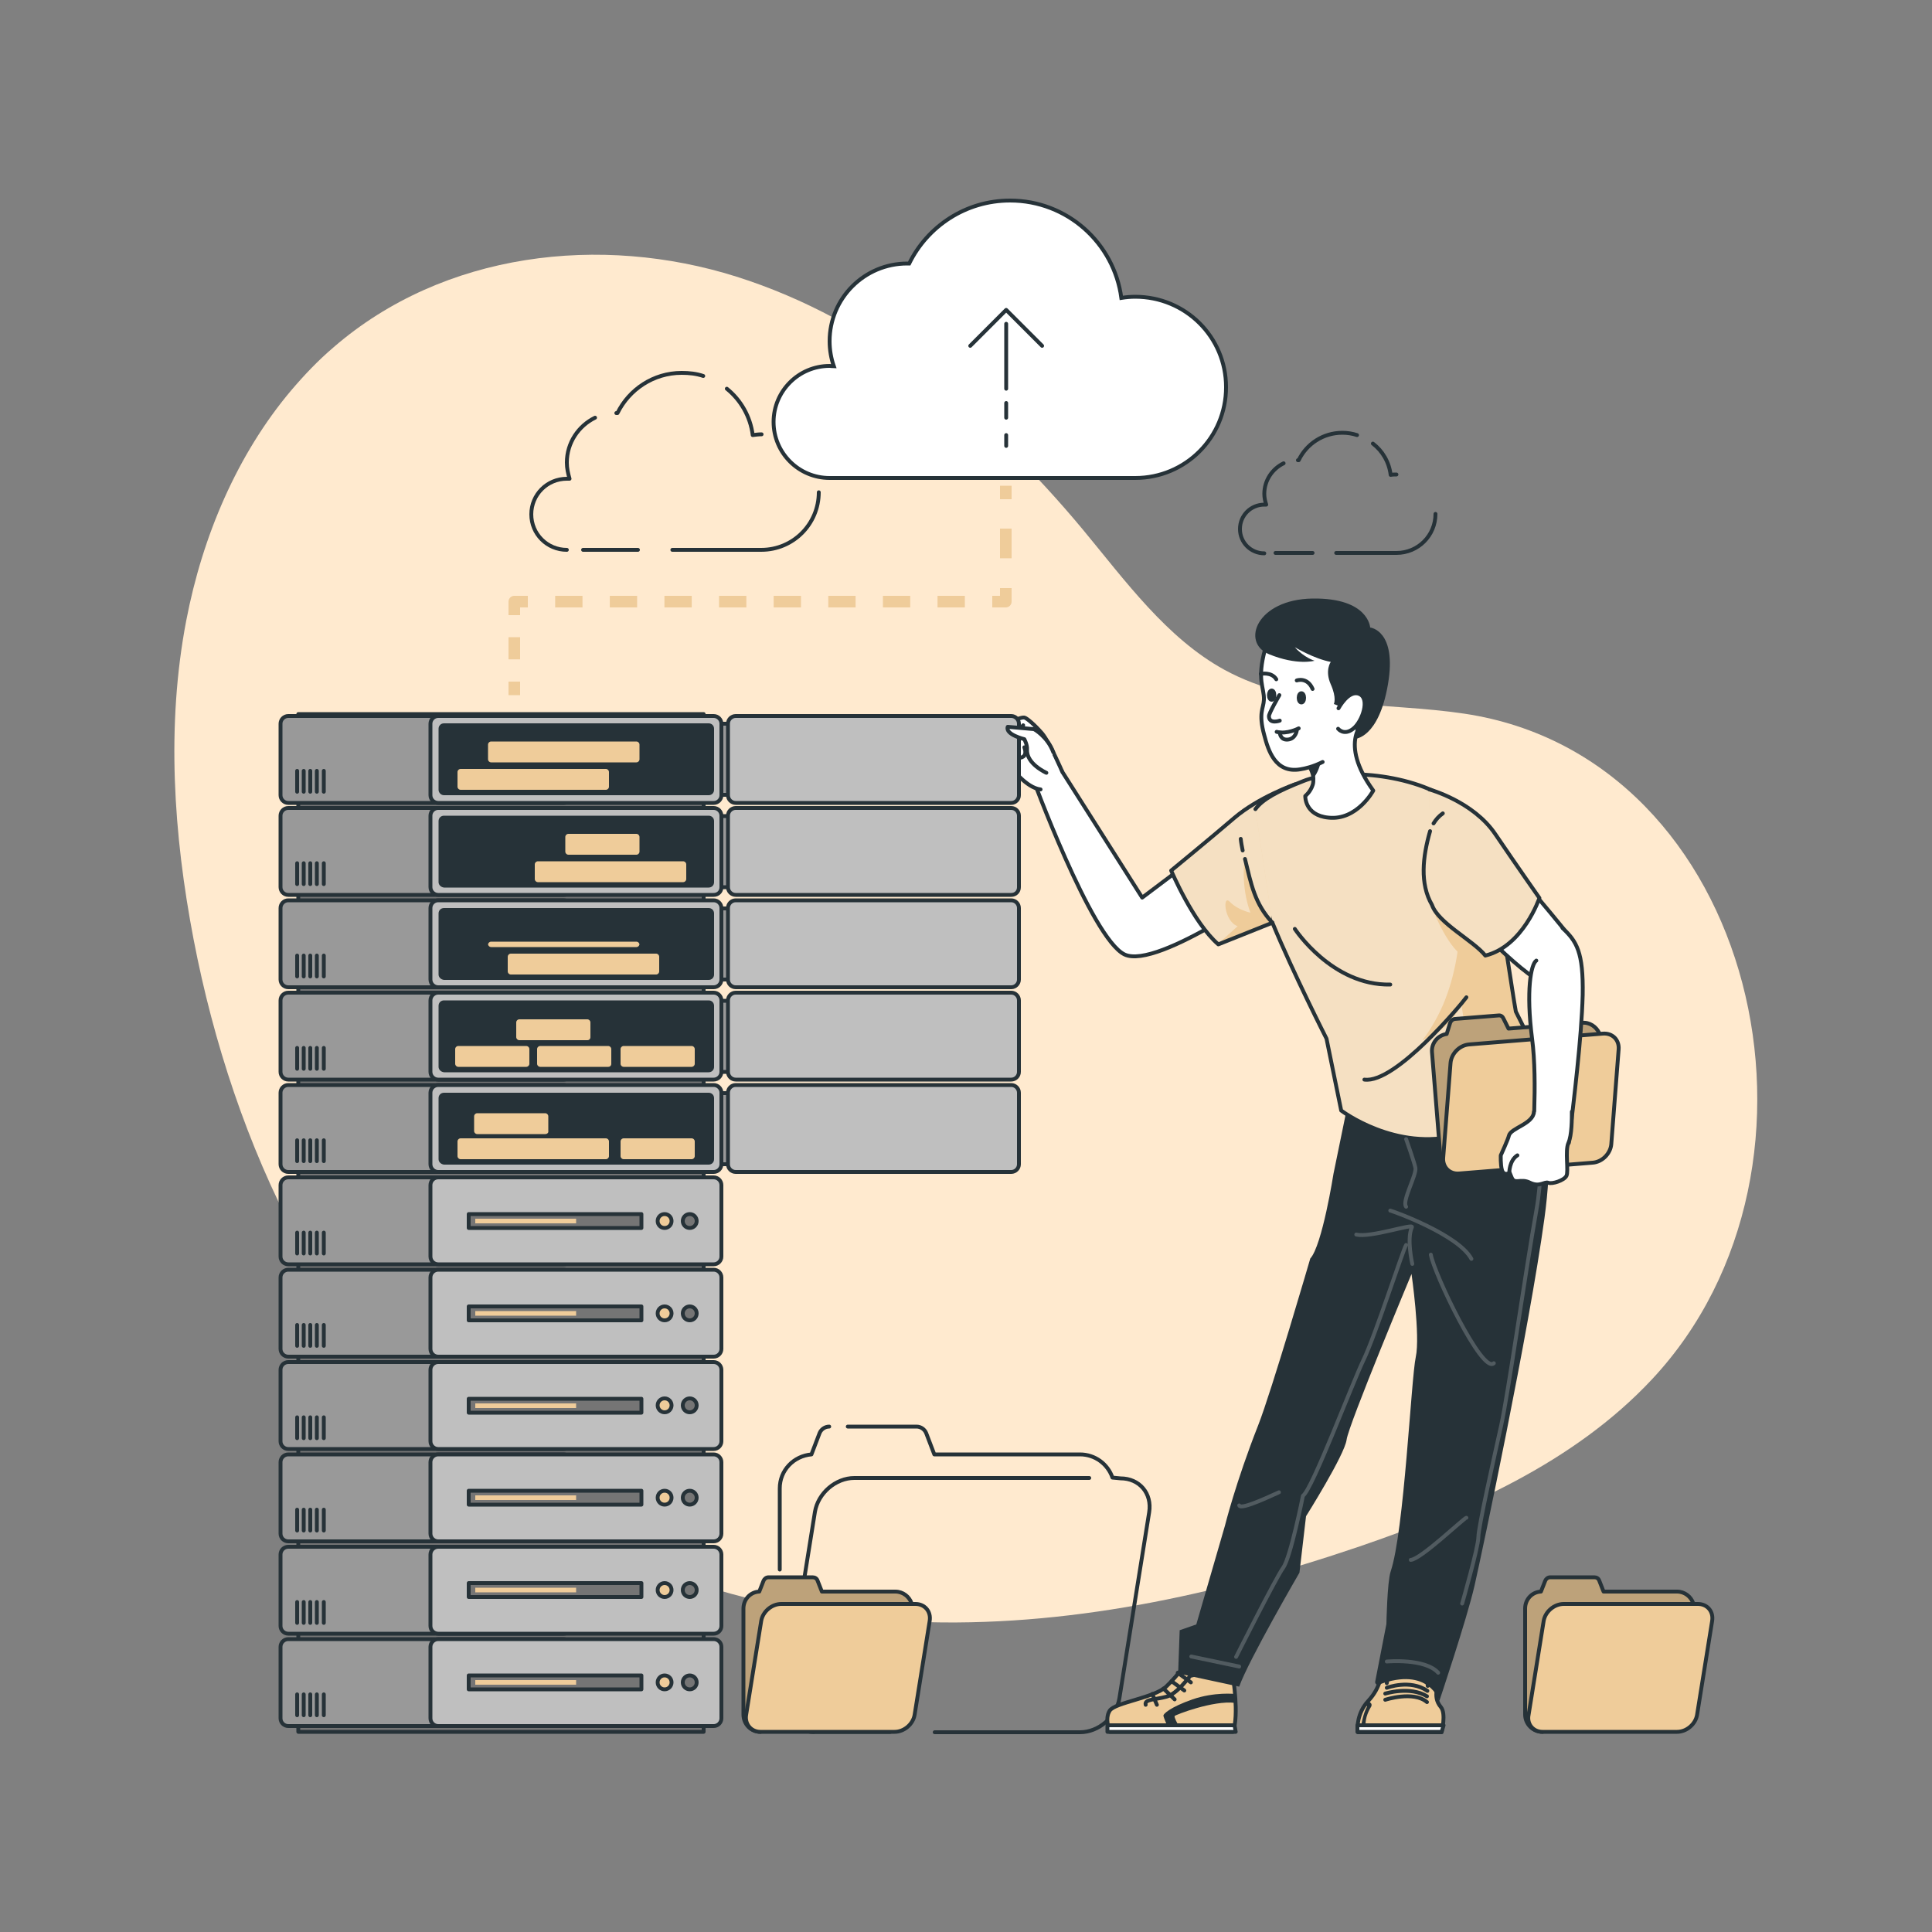 <?xml version="1.0" encoding="utf-8"?>
<!-- Generator: Adobe Illustrator 24.2.3, SVG Export Plug-In . SVG Version: 6.00 Build 0)  -->
<svg version="1.1" id="Layer_1" xmlns="http://www.w3.org/2000/svg" xmlns:xlink="http://www.w3.org/1999/xlink" x="0px" y="0px"
	 viewBox="0 0 500 500" style="enable-background:new 0 0 500 500;" xml:space="preserve">
<rect x="0" y="0" width="500" height="500" fill="#808080" stroke="none"/>
<style type="text/css">
	.st0{display:none;}
	.st1{display:inline;fill:none;stroke:#263238;stroke-linecap:round;stroke-linejoin:round;stroke-miterlimit:10;}
	.st2{fill:#FFEACF;}
	.st3{fill:none;stroke:#EFCC9A;stroke-width:3;stroke-linejoin:round;}
	.st4{fill:none;stroke:#EFCC9A;stroke-width:3;stroke-linejoin:round;stroke-dasharray:7.685,7.685;}
	.st5{fill:none;stroke:#EFCC9A;stroke-width:3;stroke-linejoin:round;stroke-dasharray:7.068,7.068;}
	.st6{fill:none;stroke:#EFCC9A;stroke-width:3;stroke-linejoin:round;stroke-dasharray:5.74,5.74;}
	.st7{fill:none;stroke:#263238;stroke-linecap:round;stroke-linejoin:round;stroke-miterlimit:10;}
	.st8{fill:#FFFFFF;stroke:#263238;stroke-miterlimit:10;}
	.st9{fill:#EFCC9A;}
	.st10{opacity:0.3;clip-path:url(#SVGID_2_);fill-opacity:0.7;enable-background:new    ;}
	.st11{fill:#EFCC9A;stroke:#263238;stroke-linecap:round;stroke-linejoin:round;stroke-miterlimit:10;}
	.st12{opacity:0.3;clip-path:url(#SVGID_4_);fill-opacity:0.7;enable-background:new    ;}
	.st13{fill:#FFFFFF;stroke:#263238;stroke-linecap:round;stroke-linejoin:round;stroke-miterlimit:10;}
	.st14{fill:#263238;}
	.st15{opacity:0.4;clip-path:url(#SVGID_6_);fill:#FFFFFF;enable-background:new    ;}
	.st16{opacity:0.4;clip-path:url(#SVGID_8_);fill:#FFFFFF;enable-background:new    ;}
	.st17{fill:#263238;stroke:#263238;stroke-linecap:round;stroke-linejoin:round;stroke-miterlimit:10;}
	.st18{opacity:0.4;clip-path:url(#SVGID_10_);fill:#FFFFFF;enable-background:new    ;}
	.st19{opacity:0.2;}
	.st20{fill:none;stroke:#FFFFFF;stroke-linecap:round;stroke-linejoin:round;stroke-miterlimit:10;}
	.st21{opacity:0.3;clip-path:url(#SVGID_12_);fill-opacity:0.7;enable-background:new    ;}
	.st22{fill:#999999;stroke:#263238;stroke-linecap:round;stroke-linejoin:round;stroke-miterlimit:10;}
	.st23{fill:#BFBFBF;stroke:#263238;stroke-linecap:round;stroke-linejoin:round;stroke-miterlimit:10;}
	.st24{fill:#757575;stroke:#263238;stroke-linecap:round;stroke-linejoin:round;stroke-miterlimit:10;}
</style>
<g id="Floor" class="st0">
	<line class="st1" x1="36.4" y1="452.8" x2="464.8" y2="452.8"/>
</g>
<g>
	<g id="Background_Simple">
		<g>
			<path class="st2" d="M75.3,101.1c3.4-4,7-7.8,11-11.2c28.5-24.7,69.2-29.4,104.3-18.3c35.2,11.1,65.3,36.2,89.6,65.4
				c11.1,13.4,21.7,28.1,36.6,36.3c19.2,10.5,41.5,8.3,62.2,11.4c75.5,11.3,100.1,117.2,48.5,172.3c-20.3,21.7-48.7,34-75.6,43.2
				c-37.3,12.7-76.3,21.1-115.4,19.5s-78.5-13.5-110-38.3c-41.3-32.5-66.1-84.7-76.4-138.3c-5.2-27.1-7.1-55.4-1.9-82.5
				C52.4,138.7,61.4,117.6,75.3,101.1z"/>
		</g>
	</g>
	<g id="Line">
		<g>
			<g>
				<line class="st3" x1="260.3" y1="125.7" x2="260.3" y2="129.2"/>
				<line class="st4" x1="260.3" y1="136.8" x2="260.3" y2="148.4"/>
				<polyline class="st3" points="260.3,152.2 260.3,155.7 256.8,155.7 				"/>
				<line class="st5" x1="249.7" y1="155.7" x2="140.2" y2="155.7"/>
				<polyline class="st3" points="136.6,155.7 133.1,155.7 133.1,159.2 				"/>
				<line class="st6" x1="133.1" y1="164.9" x2="133.1" y2="173.6"/>
				<line class="st3" x1="133.1" y1="176.4" x2="133.1" y2="179.9"/>
			</g>
		</g>
	</g>
	<g id="Clouds">
		<g>
			<line class="st7" x1="150.9" y1="142.3" x2="165.1" y2="142.3"/>
			<path class="st7" d="M154,108.1c-4.3,2.1-7.3,6.5-7.3,11.6c0,1.5,0.3,2.8,0.7,4.2c-0.2,0-0.5,0-0.7,0c-5.1,0-9.2,4.1-9.2,9.2
				s4.1,9.2,9.2,9.2"/>
			<path class="st7" d="M182,97.3c-1.8-0.6-3.6-0.8-5.6-0.8c-7.3,0-13.6,4.3-16.6,10.4c-0.1,0-0.2,0-0.3,0"/>
			<path class="st7" d="M197.1,112.4c-0.8,0-1.5,0.1-2.3,0.2c-0.6-4.8-3.1-9.1-6.7-12"/>
			<path class="st7" d="M174,142.3h23c8.3,0,14.9-6.7,14.9-14.9"/>
		</g>
		<g>
			<line class="st7" x1="330.1" y1="143.1" x2="339.7" y2="143.1"/>
			<path class="st7" d="M332.2,119.9c-2.9,1.4-5,4.4-5,7.9c0,1,0.2,1.9,0.5,2.8c-0.2,0-0.3,0-0.5,0c-3.5,0-6.3,2.8-6.3,6.3
				c0,3.5,2.8,6.3,6.3,6.3"/>
			<path class="st7" d="M351.2,112.6c-1.2-0.4-2.5-0.6-3.8-0.6c-5,0-9.3,2.9-11.3,7.1c-0.1,0-0.1,0-0.2,0"/>
			<path class="st7" d="M361.4,122.8c-0.5,0-1,0-1.5,0.1c-0.4-3.3-2.1-6.2-4.6-8.1"/>
			<path class="st7" d="M345.8,143.1h15.6c5.6,0,10.1-4.5,10.1-10.1"/>
		</g>
		<g>
			<path class="st8" d="M293.8,76.8c-1.2,0-2.4,0.1-3.6,0.3c-1.9-14.2-14-25.2-28.8-25.2c-11.5,0-21.4,6.7-26.1,16.3
				c-0.2,0-0.3,0-0.5,0c-11.1,0-20.1,9-20.1,20.1c0,2.3,0.4,4.5,1.1,6.5c-0.4,0-0.7-0.1-1.1-0.1c-8,0-14.5,6.5-14.5,14.5
				s6.5,14.5,14.5,14.5h79.1c13,0,23.5-10.5,23.5-23.5S306.8,76.8,293.8,76.8z"/>
			<g>
				<line class="st7" x1="260.4" y1="100.6" x2="260.4" y2="83.8"/>
				<polyline class="st7" points="269.7,89.5 260.4,80.2 251.1,89.5 				"/>
				<line class="st7" x1="260.4" y1="104.3" x2="260.4" y2="108.1"/>
				<line class="st7" x1="260.4" y1="112.6" x2="260.4" y2="115.4"/>
			</g>
		</g>
	</g>
	<g id="Folders">
		<g>
			<path class="st7" d="M230.4,448.2h-19.8c-4.9,0-8.2-3.9-7.4-8.8l7.7-48.1c0.8-4.9,5.4-8.8,10.2-8.8h60.8"/>
			<path class="st7" d="M219.4,369.2h17.8c1.1,0,2.1,0.7,2.5,1.7l2.1,5.5h37.7c3.9,0,7.2,2.5,8.4,6l2.1,0.2c4.9,0,8.2,3.9,7.4,8.8
				l-7.7,48.1c-0.8,4.9-5.4,8.8-10.2,8.8h-37.6"/>
			<path class="st7" d="M201.8,406.2v-13.4v-7.6c0-4.7,3.6-8.4,8.2-8.8l2.1-5.5c0.4-1,1.4-1.7,2.5-1.7"/>
			<path class="st7" d="M210.6,448.2c-4.9,0-8.8-4-8.8-8.8v-19.5"/>
		</g>
		<g>
			<g>
				<g>
					<path id="XMLID_553_" class="st9" d="M399.2,448.2c-2.5,0-4.5-2-4.5-4.5v-27.4c0-2.4,1.8-4.3,4.1-4.4l1.1-2.8
						c0.2-0.5,0.7-0.9,1.3-0.9h11.4c0.6,0,1.1,0.3,1.3,0.9l1.1,2.8h19c2,0,3.6,1.3,4.2,3"/>
				</g>
				<g>
					<g>
						<defs>
							<path id="SVGID_1_" d="M399.2,448.2c-2.5,0-4.5-2-4.5-4.5v-27.4c0-2.4,1.8-4.3,4.1-4.4l1.1-2.8c0.2-0.5,0.7-0.9,1.3-0.9h11.4
								c0.6,0,1.1,0.3,1.3,0.9l1.1,2.8h19c2,0,3.6,1.3,4.2,3"/>
						</defs>
						<clipPath id="SVGID_2_">
							<use xlink:href="#SVGID_1_"  style="overflow:visible;"/>
						</clipPath>
						<path class="st10" d="M399.2,448.2c-2.5,0-4.5-2-4.5-4.5v-27.4c0-2.4,1.8-4.3,4.1-4.4l1.1-2.8c0.2-0.5,0.7-0.9,1.3-0.9h11.4
							c0.6,0,1.1,0.3,1.3,0.9l1.1,2.8h19c2,0,3.6,1.3,4.2,3"/>
					</g>
				</g>
				<g>
					<path id="XMLID_1_" class="st7" d="M399.2,448.2c-2.5,0-4.5-2-4.5-4.5v-27.4c0-2.4,1.8-4.3,4.1-4.4l1.1-2.8
						c0.2-0.5,0.7-0.9,1.3-0.9h11.4c0.6,0,1.1,0.3,1.3,0.9l1.1,2.8h19c2,0,3.6,1.3,4.2,3"/>
				</g>
			</g>
			<path class="st11" d="M399.2,448.2H434c2.5,0,4.8-2,5.2-4.4l3.9-24.3c0.4-2.5-1.3-4.4-3.7-4.4h-34.7c-2.5,0-4.8,2-5.2,4.4
				l-3.9,24.3C395.1,446.2,396.8,448.2,399.2,448.2z"/>
		</g>
		<g>
			<g>
				<g>
					<path id="XMLID_554_" class="st9" d="M196.8,448.2c-2.5,0-4.4-2-4.4-4.5v-27.4c0-2.4,1.8-4.3,4.1-4.4l1.1-2.8
						c0.2-0.5,0.7-0.9,1.3-0.9h11.4c0.6,0,1.1,0.3,1.3,0.9l1.1,2.8h19c2,0,3.6,1.3,4.2,3"/>
				</g>
				<g>
					<g>
						<defs>
							<path id="SVGID_3_" d="M196.8,448.2c-2.5,0-4.4-2-4.4-4.5v-27.4c0-2.4,1.8-4.3,4.1-4.4l1.1-2.8c0.2-0.5,0.7-0.9,1.3-0.9h11.4
								c0.6,0,1.1,0.3,1.3,0.9l1.1,2.8h19c2,0,3.6,1.3,4.2,3"/>
						</defs>
						<clipPath id="SVGID_4_">
							<use xlink:href="#SVGID_3_"  style="overflow:visible;"/>
						</clipPath>
						<path class="st12" d="M196.8,448.2c-2.5,0-4.4-2-4.4-4.5v-27.4c0-2.4,1.8-4.3,4.1-4.4l1.1-2.8c0.2-0.5,0.7-0.9,1.3-0.9h11.4
							c0.6,0,1.1,0.3,1.3,0.9l1.1,2.8h19c2,0,3.6,1.3,4.2,3"/>
					</g>
				</g>
				<g>
					<path id="XMLID_2_" class="st7" d="M196.8,448.2c-2.5,0-4.4-2-4.4-4.5v-27.4c0-2.4,1.8-4.3,4.1-4.4l1.1-2.8
						c0.2-0.5,0.7-0.9,1.3-0.9h11.4c0.6,0,1.1,0.3,1.3,0.9l1.1,2.8h19c2,0,3.6,1.3,4.2,3"/>
				</g>
			</g>
			<path class="st11" d="M196.8,448.2h34.7c2.5,0,4.8-2,5.2-4.4l3.9-24.3c0.4-2.5-1.3-4.4-3.7-4.4h-34.7c-2.5,0-4.8,2-5.2,4.4
				l-3.9,24.3C192.7,446.2,194.4,448.2,196.8,448.2z"/>
		</g>
	</g>
	<g id="Character">
		<g>
			<g>
				<path class="st11" d="M319.1,434.1c0,0,1.6,9.6,0,14.1h-31.9c0,0-1.4-3.4,0-5.5s11.5-3.3,14.6-6.2c3.1-2.9,6.5-7.8,6.5-7.8
					L319.1,434.1z"/>
				<polygon class="st13" points="286.6,446.5 319.5,446.5 319.8,448.2 286.6,448.2 				"/>
				<path class="st7" d="M311.4,432.9c0,0-3,0.7-3.3,0.8s-3.3,4.6-6.2,5.4c-2.9,0.8-5.8,0.6-5.4,2.1"/>
				<line class="st7" x1="304.8" y1="432.9" x2="308.2" y2="435.4"/>
				<line class="st7" x1="303.2" y1="435.1" x2="306.5" y2="437.5"/>
				<line class="st7" x1="301.1" y1="437" x2="304" y2="439.8"/>
				<line class="st7" x1="298.2" y1="438.4" x2="299.4" y2="441.2"/>
				<path class="st14" d="M319.6,438.4c0,0-5.2-0.6-11,1.4c-5.7,2-7.7,3.8-7.5,4.3c0.1,0.5,0.8,2.1,0.8,2.1h2.9c0,0-1-1.8-0.8-2.1
					c0.2-0.3,10-4.1,15.6-3.4L319.6,438.4L319.6,438.4z"/>
			</g>
			<path class="st11" d="M373.1,448.2c0,0,1.2-4.7-0.2-6.4c-2.6-3.1,0.3-5.7-2.3-6.8l-1.1,1.3c-0.2-1.3,0.4-5.2-4.4-5.7
				c-5.8-0.6-5.9,3.6-6.2,5l0.1-1.9c-2.5,0-1.2,2.5-4.9,6.5c-2.9,3.1-2.9,7-2.7,8.1H373.1z"/>
			<path class="st14" d="M394.1,269.8c2.7,1.6,9.6,16.3,5.6,45.5s-16.1,86.3-18.1,95.1c-2,8.7-9.1,29.8-9.1,29.8s-2.7-9.1-15.7-4.2
				c-0.5,0.2-1-0.3-0.9-0.8l2.9-14.9c0,0,0.2-10.9,1.1-13.6c3.5-10.3,5.3-50,6.5-55.5c1.2-5.5-1.1-21.5-1.1-21.5s-16.3,39-16.8,42.9
				s-10.5,19.8-10.5,19.8l-1.7,14.6c0,0-13.2,22.7-15.6,29.5l-15.8-3.4l0.4-11.2l4.3-1.5l7.4-25.5c0,0,2.8-11.3,8.6-26
				c3.5-8.9,13.5-43.2,13.5-43.2c3.1-3.4,6-21.9,6-21.9l4.8-23.4L394.1,269.8z"/>
			<path class="st13" d="M328,207.9l-32.4,24.4l-20.9-32.9l-7.8,1c0,0,15.5,42.4,24.1,46.6c8.6,4.2,41-19.2,41-19.2"/>
			<g>
				<g>
					<path id="XMLID_551_" class="st9" d="M335.1,203c0,0-9.4,3.3-15.7,8.7s-16.3,13.6-16.3,13.6s5.7,13.5,12.2,19.1l14-5.6
						L335.1,203z"/>
				</g>
				<g>
					<g>
						<defs>
							<path id="SVGID_5_" d="M335.1,203c0,0-9.4,3.3-15.7,8.7s-16.3,13.6-16.3,13.6s5.7,13.5,12.2,19.1l14-5.6L335.1,203z"/>
						</defs>
						<clipPath id="SVGID_6_">
							<use xlink:href="#SVGID_5_"  style="overflow:visible;"/>
						</clipPath>
						<path class="st15" d="M315.2,244.3l5.1-4.6c-3.5-1.2-4-8.4-2-6.3s5.3,2.8,5.3,2.8c-2.6-7.1-1.5-13.9-1.5-13.9s1.7,4.8,2.7,9.6
							c0.6,3.2,3,5.4,4,6.5l6.2-35.4c0,0-9.4,3.3-15.7,8.7s-16.3,13.6-16.3,13.6S308.7,238.7,315.2,244.3z"/>
					</g>
				</g>
				<g>
					<path id="XMLID_3_" class="st7" d="M335.1,203c0,0-9.4,3.3-15.7,8.7s-16.3,13.6-16.3,13.6s5.7,13.5,12.2,19.1l14-5.6L335.1,203
						z"/>
				</g>
			</g>
			<g>
				<g>
					<path id="XMLID_550_" class="st9" d="M329.3,238.8c5.5,13.3,14,30,14,30l3.8,18.6c0,0,14.2,10.8,30.4,6.3
						c19-5.3,22.1-17.3,22.1-17.3l-7.3-14.6c-2.5-14-5.7-47.1-16.9-54.6c-11.1-7.6-30.3-8.2-38-5.1c-6.9,2.7-10.7,4.8-12.5,7.3"/>
				</g>
				<g>
					<g>
						<defs>
							<path id="SVGID_7_" d="M329.3,238.8c5.5,13.3,14,30,14,30l3.8,18.6c0,0,14.2,10.8,30.4,6.3c19-5.3,22.1-17.3,22.1-17.3
								l-7.3-14.6c-2.5-14-5.7-47.1-16.9-54.6c-11.1-7.6-30.3-8.2-38-5.1c-6.9,2.7-10.7,4.8-12.5,7.3"/>
						</defs>
						<clipPath id="SVGID_8_">
							<use xlink:href="#SVGID_7_"  style="overflow:visible;"/>
						</clipPath>
						<path class="st16" d="M388.6,280.8c-17.2,5.5-15.3,1.6-11.4-5.3c3.5-6.3,1-13.6,1.1-15.5c-0.8,1.5-3.7,6-7.3,7.7
							c-4.7,2.2-3,3,1.1-4.8s5.1-16.6,5.1-16.6c-4.6-4.6-8.2-15.6-8.2-15.6l15-9.2c-2.2-6.4-5-11.7-8.7-14.2
							c-11.1-7.6-30.3-8.2-38-5.1c-6.9,2.7-10.7,4.8-12.5,7.3l4.4,29.4c5.5,13.3,14,30,14,30l3.8,18.6c0,0,14.2,10.8,30.4,6.3
							c19-5.3,22.1-17.3,22.1-17.3l-0.3-0.6C396.1,277.8,392.5,279.6,388.6,280.8z"/>
					</g>
				</g>
				<g>
					<path id="XMLID_4_" class="st7" d="M329.3,238.8c5.5,13.3,14,30,14,30l3.8,18.6c0,0,14.2,10.8,30.4,6.3
						c19-5.3,22.1-17.3,22.1-17.3l-7.3-14.6c-2.5-14-5.7-47.1-16.9-54.6c-11.1-7.6-30.3-8.2-38-5.1c-6.9,2.7-10.7,4.8-12.5,7.3"/>
				</g>
			</g>
			<g>
				<path class="st13" d="M355.4,204.6c0,0-4.2,7.8-11.6,7c-6.2-0.6-6-5.6-6-5.6s1.3-1,1.9-2.8c0.2-0.5,0.2-1.2,0.2-1.8
					c-0.1-1.5-0.9-3.4-3-5.6c0,0-0.1-0.1-0.1-0.1c-0.5-0.5-0.8-0.9-1.1-1.4c-3.4-6,8.5-12.8,17.5-7.8
					C353.1,186.5,346.2,191.9,355.4,204.6z"/>
				<path class="st14" d="M342.3,194.1c0,0-0.2,4.7-2.4,7.3c-0.1-1.5-0.9-3.4-3-5.6C338.1,194.5,339.9,193.7,342.3,194.1z"/>
				<path class="st13" d="M354.6,180.8c3.4-14.4-3.6-20.7-8.2-22.6c-7.3-3-16.8,1.7-19,9.8s-0.2,9.8-0.3,13.1
					c-0.1,2.3-1.5,3.4,0.1,9.2c1,3.8,2.8,9.9,9.3,8.8c1.3-0.2,3.4-0.7,5.8-1.9"/>
				<path class="st7" d="M335.6,176.1c0,0,2.7-1,4.1,2.2"/>
				<path class="st7" d="M326.3,174.4c0,0,2.8-0.6,4,1.4"/>
				<path class="st7" d="M331.1,179.9c0,0-2.8,4.8-2.7,5.5c0.1,2.1,2.8,1.1,2.8,1.1"/>
				<path class="st17" d="M336.1,180.6c0,0.7,0.3,1.2,0.7,1.2c0.4,0,0.7-0.5,0.7-1.2c0-0.7-0.3-1.2-0.7-1.2
					C336.4,179.4,336.1,179.9,336.1,180.6z"/>
				<path class="st17" d="M328.4,179.9c0,0.7,0.3,1.2,0.7,1.2c0.4,0,0.7-0.5,0.7-1.2c0-0.7-0.3-1.2-0.7-1.2
					C328.7,178.7,328.4,179.3,328.4,179.9z"/>
				<path class="st7" d="M336.1,188.5c0,0-3,1.6-5.7,0.9"/>
				<path class="st7" d="M335.6,189.1c0,0-0.3,2.1-2.3,2.3c-2,0.2-2.1-1.8-2.1-1.8"/>
				<path class="st14" d="M354.6,162.4c0,0-0.4-7.7-14.9-7.5s-18.6,11.4-11.3,14.4c7.3,3,11.8,1.7,11.8,1.7s-2.7-0.8-5.1-3.5
					c0,0,5,3,9.3,3.8c0,0-1.6,2.2,0,5.8c1.6,3.6,0.8,5.1,0.8,5.1s6.6,1.9,5.5,9c0,0,6.1-0.1,8.5-14.1S354.6,162.4,354.6,162.4z"/>
				<path class="st13" d="M346.4,183.3c0,0,2.6-4.9,5.4-3.7c2.8,1.2,0.8,7.1-1.6,9c-2.4,1.9-3.9,0-3.9,0"/>
			</g>
			<path class="st7" d="M322.2,222.3c1.6,6.5,2.5,11.6,7.1,16.5"/>
			<path class="st7" d="M321.1,217.1c0.1,1,0.3,2,0.5,3"/>
			<path class="st13" d="M377.3,234.7c0,0,19.3,20.9,24,20.1c4.8-0.8,7.2-8.5,6.2-10.6c-1-2.1-18.4-22.3-18.4-22.3L377.3,234.7z"/>
			<g>
				<g>
					<path id="XMLID_552_" class="st9" d="M370.1,215.1c-1.9,6.6-2.7,13.6,0.5,19.1c1.6,4.7,10.7,9.2,13.8,13.1
						c9.8-2.4,14-14.9,14-14.9s-5.7-8.1-11.4-16.5c-5.7-8.5-17.1-11.6-17.1-11.6"/>
				</g>
				<g>
					<g>
						<defs>
							<path id="SVGID_9_" d="M370.1,215.1c-1.9,6.6-2.7,13.6,0.5,19.1c1.6,4.7,10.7,9.2,13.8,13.1c9.8-2.4,14-14.9,14-14.9
								s-5.7-8.1-11.4-16.5c-5.7-8.5-17.1-11.6-17.1-11.6"/>
						</defs>
						<clipPath id="SVGID_10_">
							<use xlink:href="#SVGID_9_"  style="overflow:visible;"/>
						</clipPath>
						<path class="st18" d="M370.1,215.1c-1.9,6.6-2.7,13.6,0.5,19.1c1.6,4.7,10.7,9.2,13.8,13.1c9.8-2.4,14-14.9,14-14.9
							s-5.7-8.1-11.4-16.5c-5.7-8.5-17.1-11.6-17.1-11.6"/>
					</g>
				</g>
				<g>
					<path id="XMLID_5_" class="st7" d="M370.1,215.1c-1.9,6.6-2.7,13.6,0.5,19.1c1.6,4.7,10.7,9.2,13.8,13.1
						c9.8-2.4,14-14.9,14-14.9s-5.7-8.1-11.4-16.5c-5.7-8.5-17.1-11.6-17.1-11.6"/>
				</g>
			</g>
			<path class="st13" d="M274.9,199.7c0,0-3.2-7.5-5.2-9.9c-1.9-2.2-4-4-4.6-4.1c-1.4-0.2-5.9,2.4-5.9,2.4s0,1.4,2.5,1.2
				c0,0-3.5,2.2-3.7,3.9c-0.2,1.7,2,4.2,2.5,5.1c0.4,1,1.3,0.4,1.3,0.4s3.8,5.2,7.5,5.6"/>
			<path class="st7" d="M261.7,198.8c0,0,0.4-0.4,0.5-1.4c0,0,1.5,0,1.6-1.3c0,0,2.3,0.1,1.3-2.7"/>
			<path class="st7" d="M263.8,196.1c0,0-2.5-2.7-2.7-3.8"/>
			<path class="st7" d="M262.2,197.4c0,0-2.8-2.5-2.6-3.6"/>
			<path class="st7" d="M264.8,187.7c0,0-1.1,1.4-2.8,1.5"/>
			<path class="st7" d="M264.1,188.3c0,0,0.7,0.6,1.3,1.3"/>
			<path class="st7" d="M371,213.1c0.6-1,1.4-1.9,2.4-2.6"/>
			<polygon class="st13" points="351.3,446.5 373.6,446.5 373.1,448.2 351.3,448.2 			"/>
			<path class="st7" d="M358.5,439.9c0,0,7.3-2.4,10.8,0.6"/>
			<path class="st7" d="M358.5,438.3c0,0,6.4-2,10.8,0.7"/>
			<path class="st7" d="M358.9,436.8c0,0,6-2.3,10.5,0.8"/>
			<path class="st14" d="M354.1,440.1l0.7,0.7c0.2,0.2,0.2,0.5,0.1,0.8c-0.5,0.8-1.6,2.8-1.5,4.9h-1.1c0,0,0.4-2.9,1.5-4.9l-0.5-0.5
				L354.1,440.1z"/>
			<path class="st7" d="M379.5,258.1c-1.3,1.8-18.4,22.4-26.4,21.3"/>
			<path class="st7" d="M335.1,240.4c0,0,9.6,14.7,24.7,14.4"/>
			<g class="st19">
				<path class="st20" d="M359.8,313.3c0.9,0.2,17.7,6.3,21,12.5"/>
				<path class="st20" d="M363.9,322.2c-0.8,1.2-8,23.5-11,29.7s-13.3,33.6-15.7,35.2c0,0-3.2,16-5.1,18.6s-12.2,23.1-12.2,23.1"/>
				<line class="st20" x1="308.3" y1="428.7" x2="320.7" y2="431.3"/>
				<path class="st20" d="M358.9,430c0,0,9.9-0.9,13.3,2.9"/>
				<path class="st20" d="M370.3,324.7c0.8,4.8,13.3,31,16.3,28.1"/>
				<path class="st20" d="M365.5,327.1c0,0-1.5-6.5-0.1-9.5c0.5-1.1-10.7,2.8-14.4,1.9"/>
				<path class="st20" d="M363.9,294.8c0,0,2,5.6,2.4,7.4s-3.6,8.7-2.4,10.1"/>
				<path class="st20" d="M391.1,289.5c0,0,2.8,4.2,2.8,7.4s3.8,4.5,3.8,4.5"/>
				<path class="st20" d="M397,284.9c0,0,3.4,12.7,0.6,28.4c-2.8,15.6-7.3,47.5-9.1,55.6s-5.9,26.3-5.9,28.9s-4.2,17.2-4.2,17.2"/>
				<path class="st20" d="M379.5,392.8c-0.6,0-11.7,10.7-14.4,10.9"/>
				<path class="st20" d="M331,386.2c-0.6,0.2-9.9,4.8-10.3,3.4"/>
			</g>
			<g>
				<g>
					<g>
						<path id="XMLID_549_" class="st9" d="M377.6,303.7c-2.5,0.2-4.6-1.6-4.8-4.1l-2.2-27.3c-0.2-2.3,1.5-4.4,3.8-4.7l0.9-2.9
							c0.2-0.5,0.6-0.9,1.2-1l11.3-0.9c0.6-0.1,1.1,0.3,1.3,0.8l1.3,2.6l19-1.5c2-0.2,3.7,1,4.5,2.7"/>
					</g>
					<g>
						<g>
							<defs>
								<path id="SVGID_11_" d="M377.6,303.7c-2.5,0.2-4.6-1.6-4.8-4.1l-2.2-27.3c-0.2-2.3,1.5-4.4,3.8-4.7l0.9-2.9
									c0.2-0.5,0.6-0.9,1.2-1l11.3-0.9c0.6-0.1,1.1,0.3,1.3,0.8l1.3,2.6l19-1.5c2-0.2,3.7,1,4.5,2.7"/>
							</defs>
							<clipPath id="SVGID_12_">
								<use xlink:href="#SVGID_11_"  style="overflow:visible;"/>
							</clipPath>
							<path class="st21" d="M377.6,303.7c-2.5,0.2-4.6-1.6-4.8-4.1l-2.2-27.3c-0.2-2.3,1.5-4.4,3.8-4.7l0.9-2.9
								c0.2-0.5,0.6-0.9,1.2-1l11.3-0.9c0.6-0.1,1.1,0.3,1.3,0.8l1.3,2.6l19-1.5c2-0.2,3.7,1,4.5,2.7"/>
						</g>
					</g>
					<g>
						<path id="XMLID_6_" class="st7" d="M377.6,303.7c-2.5,0.2-4.6-1.6-4.8-4.1l-2.2-27.3c-0.2-2.3,1.5-4.4,3.8-4.7l0.9-2.9
							c0.2-0.5,0.6-0.9,1.2-1l11.3-0.9c0.6-0.1,1.1,0.3,1.3,0.8l1.3,2.6l19-1.5c2-0.2,3.7,1,4.5,2.7"/>
					</g>
				</g>
				<path class="st11" d="M377.6,303.7l34.6-2.8c2.5-0.2,4.6-2.4,4.8-4.8l1.9-24.5c0.2-2.5-1.6-4.3-4.1-4.1l-34.6,2.8
					c-2.5,0.2-4.6,2.4-4.8,4.8l-1.9,24.5C373.3,302,375.1,303.9,377.6,303.7z"/>
			</g>
			<path class="st13" d="M404.4,240.2c3.6,3.4,5.4,6.1,5.2,17.3c-0.3,11.2-2.3,27.4-3.6,38.3l-9.5,1.5c0,0,1.5-17.2,0-28.5
				c-1.6-12.4-0.3-19.3,1.1-20.2"/>
			<path class="st13" d="M397,287.7c-0.2,3.2-6,4.2-6.5,6.2c-0.1,0.7-2.1,5.1-2.1,5.1s-0.1,2.4,0.3,3.8c0.5,1.7,2,0.7,2,0.7l0.5,1.2
				c0.8,2,2.3,0.1,4.8,1.4c2.5,1.2,3.7-0.4,4.7,0c1,0.4,4.1-0.6,4.7-1.8s-0.4-6.5,0.5-8.5s0.9-6.3,0.9-8.1"/>
			<path class="st13" d="M390.6,303.5c0,0,0-3.2,2.1-4.5"/>
		</g>
		<g>
			<rect x="172" y="187.3" class="st22" width="88.9" height="18.4"/>
			<rect x="172" y="211.2" class="st22" width="88.9" height="18.4"/>
			<rect x="172" y="235.1" class="st22" width="88.9" height="18.4"/>
			<rect x="172" y="259" class="st22" width="88.9" height="18.4"/>
			<rect x="172" y="282.9" class="st22" width="88.9" height="18.4"/>
			<path class="st23" d="M261.7,207.8h-71.3c-1.1,0-2-0.9-2-2v-18.5c0-1.1,0.9-2,2-2h71.3c1.1,0,2,0.9,2,2v18.5
				C263.7,206.9,262.8,207.8,261.7,207.8z"/>
			<path class="st23" d="M261.7,231.6h-71.3c-1.1,0-2-0.9-2-2v-18.5c0-1.1,0.9-2,2-2h71.3c1.1,0,2,0.9,2,2v18.5
				C263.7,230.8,262.8,231.6,261.7,231.6z"/>
			<path class="st23" d="M261.7,255.5h-71.3c-1.1,0-2-0.9-2-2V235c0-1.1,0.9-2,2-2h71.3c1.1,0,2,0.9,2,2v18.5
				C263.7,254.6,262.8,255.5,261.7,255.5z"/>
			<path class="st23" d="M261.7,279.4h-71.3c-1.1,0-2-0.9-2-2v-18.5c0-1.1,0.9-2,2-2h71.3c1.1,0,2,0.9,2,2v18.5
				C263.7,278.5,262.8,279.4,261.7,279.4z"/>
			<path class="st23" d="M261.7,303.3h-71.3c-1.1,0-2-0.9-2-2v-18.5c0-1.1,0.9-2,2-2h71.3c1.1,0,2,0.9,2,2v18.5
				C263.7,302.4,262.8,303.3,261.7,303.3z"/>
		</g>
		<path class="st13" d="M270.8,200c0,0-5.2-2.3-5-6c0.1-1.2-0.7-2.7-0.7-2.7s-5-1.2-4.3-3.2l6.8,0.6c0,0,3.5,1.9,5,6"/>
		<g>
			<rect x="77.2" y="184.8" class="st24" width="104.9" height="263.4"/>
			<g>
				<path class="st22" d="M145.9,207.8H74.6c-1.1,0-2-0.9-2-2v-18.5c0-1.1,0.9-2,2-2h71.3c1.1,0,2,0.9,2,2v18.5
					C147.9,206.9,147,207.8,145.9,207.8z"/>
				<path class="st23" d="M184.7,207.8h-71.3c-1.1,0-2-0.9-2-2v-18.5c0-1.1,0.9-2,2-2h71.3c1.1,0,2,0.9,2,2v18.5
					C186.7,206.9,185.8,207.8,184.7,207.8z"/>
				<path class="st14" d="M113.5,204.4l0-15.8c0-0.8,0.6-1.4,1.4-1.4l68.5,0c0.8,0,1.4,0.6,1.4,1.4l0,15.8c0,0.8-0.6,1.4-1.4,1.4
					h-68.5C114.1,205.8,113.5,205.1,113.5,204.4z"/>
				<path class="st11" d="M156.8,204.9h-37.6c-0.7,0-1.3-0.6-1.3-1.3v-3.8c0-0.7,0.6-1.3,1.3-1.3h37.6c0.7,0,1.3,0.6,1.3,1.3v3.8
					C158.1,204.3,157.5,204.9,156.8,204.9z"/>
				<path class="st11" d="M164.7,197.8h-37.6c-0.7,0-1.3-0.6-1.3-1.3v-3.8c0-0.7,0.6-1.3,1.3-1.3h37.6c0.7,0,1.3,0.6,1.3,1.3v3.8
					C166,197.2,165.4,197.8,164.7,197.8z"/>
			</g>
			<g>
				<path class="st22" d="M145.9,327.2H74.6c-1.1,0-2-0.9-2-2v-18.5c0-1.1,0.9-2,2-2h71.3c1.1,0,2,0.9,2,2v18.5
					C147.9,326.3,147,327.2,145.9,327.2z"/>
				<path class="st23" d="M184.7,327.2h-71.3c-1.1,0-2-0.9-2-2v-18.5c0-1.1,0.9-2,2-2h71.3c1.1,0,2,0.9,2,2v18.5
					C186.7,326.3,185.8,327.2,184.7,327.2z"/>
				<rect x="121.3" y="314.2" class="st24" width="44.7" height="3.6"/>
				<path class="st11" d="M173.8,316c0,1-0.8,1.8-1.8,1.8s-1.8-0.8-1.8-1.8s0.8-1.8,1.8-1.8S173.8,315,173.8,316z"/>
				<path class="st24" d="M180.3,316c0,1-0.8,1.8-1.8,1.8s-1.8-0.8-1.8-1.8s0.8-1.8,1.8-1.8S180.3,315,180.3,316z"/>
				<rect x="123" y="315.4" class="st9" width="26.1" height="1.2"/>
			</g>
			<g>
				<path class="st22" d="M145.9,351.1H74.6c-1.1,0-2-0.9-2-2v-18.5c0-1.1,0.9-2,2-2h71.3c1.1,0,2,0.9,2,2v18.5
					C147.9,350.2,147,351.1,145.9,351.1z"/>
				<path class="st23" d="M184.7,351.1h-71.3c-1.1,0-2-0.9-2-2v-18.5c0-1.1,0.9-2,2-2h71.3c1.1,0,2,0.9,2,2v18.5
					C186.7,350.2,185.8,351.1,184.7,351.1z"/>
				<rect x="121.3" y="338.1" class="st24" width="44.7" height="3.6"/>
				<circle class="st11" cx="172" cy="339.9" r="1.8"/>
				<path class="st24" d="M180.3,339.9c0,1-0.8,1.8-1.8,1.8s-1.8-0.8-1.8-1.8s0.8-1.8,1.8-1.8S180.3,338.9,180.3,339.9z"/>
				<rect x="123" y="339.3" class="st9" width="26.1" height="1.2"/>
			</g>
			<g>
				<path class="st22" d="M145.9,375H74.6c-1.1,0-2-0.9-2-2v-18.5c0-1.1,0.9-2,2-2h71.3c1.1,0,2,0.9,2,2V373
					C147.9,374.1,147,375,145.9,375z"/>
				<path class="st23" d="M184.7,375h-71.3c-1.1,0-2-0.9-2-2v-18.5c0-1.1,0.9-2,2-2h71.3c1.1,0,2,0.9,2,2V373
					C186.7,374.1,185.8,375,184.7,375z"/>
				<rect x="121.3" y="362" class="st24" width="44.7" height="3.6"/>
				<circle class="st11" cx="172" cy="363.7" r="1.8"/>
				<path class="st24" d="M180.3,363.7c0,1-0.8,1.8-1.8,1.8s-1.8-0.8-1.8-1.8s0.8-1.8,1.8-1.8C179.5,361.9,180.3,362.7,180.3,363.7z
					"/>
				<rect x="123" y="363.2" class="st9" width="26.1" height="1.2"/>
			</g>
			<g>
				<path class="st22" d="M145.9,398.9H74.6c-1.1,0-2-0.9-2-2v-18.5c0-1.1,0.9-2,2-2h71.3c1.1,0,2,0.9,2,2v18.5
					C147.9,398,147,398.9,145.9,398.9z"/>
				<path class="st23" d="M184.7,398.9h-71.3c-1.1,0-2-0.9-2-2v-18.5c0-1.1,0.9-2,2-2h71.3c1.1,0,2,0.9,2,2v18.5
					C186.7,398,185.8,398.9,184.7,398.9z"/>
				<rect x="121.3" y="385.8" class="st24" width="44.7" height="3.6"/>
				<path class="st11" d="M173.8,387.6c0,1-0.8,1.8-1.8,1.8s-1.8-0.8-1.8-1.8s0.8-1.8,1.8-1.8C173,385.8,173.8,386.6,173.8,387.6z"
					/>
				<path class="st24" d="M180.3,387.6c0,1-0.8,1.8-1.8,1.8s-1.8-0.8-1.8-1.8s0.8-1.8,1.8-1.8C179.5,385.8,180.3,386.6,180.3,387.6z
					"/>
				<rect x="123" y="387" class="st9" width="26.1" height="1.2"/>
			</g>
			<g>
				<path class="st22" d="M145.9,422.8H74.6c-1.1,0-2-0.9-2-2v-18.5c0-1.1,0.9-2,2-2h71.3c1.1,0,2,0.9,2,2v18.5
					C147.9,421.9,147,422.8,145.9,422.8z"/>
				<path class="st23" d="M184.7,422.8h-71.3c-1.1,0-2-0.9-2-2v-18.5c0-1.1,0.9-2,2-2h71.3c1.1,0,2,0.9,2,2v18.5
					C186.7,421.9,185.8,422.8,184.7,422.8z"/>
				<rect x="121.3" y="409.7" class="st24" width="44.7" height="3.6"/>
				<circle class="st11" cx="172" cy="411.5" r="1.8"/>
				<path class="st24" d="M180.3,411.5c0,1-0.8,1.8-1.8,1.8s-1.8-0.8-1.8-1.8s0.8-1.8,1.8-1.8C179.5,409.7,180.3,410.5,180.3,411.5z
					"/>
				<rect x="123" y="410.9" class="st9" width="26.1" height="1.2"/>
			</g>
			<g>
				<path class="st22" d="M145.9,446.7H74.6c-1.1,0-2-0.9-2-2v-18.5c0-1.1,0.9-2,2-2h71.3c1.1,0,2,0.9,2,2v18.5
					C147.9,445.8,147,446.7,145.9,446.7z"/>
				<path class="st23" d="M184.7,446.7h-71.3c-1.1,0-2-0.9-2-2v-18.5c0-1.1,0.9-2,2-2h71.3c1.1,0,2,0.9,2,2v18.5
					C186.7,445.8,185.8,446.7,184.7,446.7z"/>
				<rect x="121.3" y="433.6" class="st24" width="44.7" height="3.6"/>
				<circle class="st11" cx="172" cy="435.4" r="1.8"/>
				<path class="st24" d="M180.3,435.4c0,1-0.8,1.8-1.8,1.8s-1.8-0.8-1.8-1.8s0.8-1.8,1.8-1.8S180.3,434.4,180.3,435.4z"/>
				<rect x="123" y="434.8" class="st9" width="26.1" height="1.2"/>
			</g>
			<g>
				<path class="st22" d="M145.9,303.3H74.6c-1.1,0-2-0.9-2-2v-18.5c0-1.1,0.9-2,2-2h71.3c1.1,0,2,0.9,2,2v18.5
					C147.9,302.4,147,303.3,145.9,303.3z"/>
				<path class="st23" d="M184.7,303.3h-71.3c-1.1,0-2-0.9-2-2v-18.5c0-1.1,0.9-2,2-2h71.3c1.1,0,2,0.9,2,2v18.5
					C186.7,302.4,185.8,303.3,184.7,303.3z"/>
				<path class="st14" d="M113.5,300l0-15.8c0-0.8,0.6-1.4,1.4-1.4l68.5,0c0.8,0,1.4,0.6,1.4,1.4l0,15.8c0,0.8-0.6,1.4-1.4,1.4
					h-68.5C114.1,301.3,113.5,300.7,113.5,300z"/>
				<path class="st11" d="M156.8,300.5h-37.6c-0.7,0-1.3-0.6-1.3-1.3v-3.8c0-0.7,0.6-1.3,1.3-1.3h37.6c0.7,0,1.3,0.6,1.3,1.3v3.8
					C158.1,299.9,157.5,300.5,156.8,300.5z"/>
				<path class="st11" d="M179,300.5h-17.6c-0.7,0-1.3-0.6-1.3-1.3v-3.8c0-0.7,0.6-1.3,1.3-1.3H179c0.7,0,1.3,0.6,1.3,1.3v3.8
					C180.3,299.9,179.7,300.5,179,300.5z"/>
				<path class="st11" d="M141.1,294h-17.6c-0.7,0-1.3-0.6-1.3-1.3v-3.8c0-0.7,0.6-1.3,1.3-1.3h17.6c0.7,0,1.3,0.6,1.3,1.3v3.8
					C142.5,293.4,141.9,294,141.1,294z"/>
			</g>
			<g>
				<path class="st22" d="M145.9,279.4H74.6c-1.1,0-2-0.9-2-2v-18.5c0-1.1,0.9-2,2-2h71.3c1.1,0,2,0.9,2,2v18.5
					C147.9,278.5,147,279.4,145.9,279.4z"/>
				<path class="st23" d="M184.7,279.4h-71.3c-1.1,0-2-0.9-2-2v-18.5c0-1.1,0.9-2,2-2h71.3c1.1,0,2,0.9,2,2v18.5
					C186.7,278.5,185.8,279.4,184.7,279.4z"/>
				<path class="st14" d="M113.5,276.1l0-15.8c0-0.8,0.6-1.4,1.4-1.4l68.5,0c0.8,0,1.4,0.6,1.4,1.4l0,15.8c0,0.8-0.6,1.4-1.4,1.4
					h-68.5C114.1,277.4,113.5,276.8,113.5,276.1z"/>
				<path class="st11" d="M157.4,276.6h-17.6c-0.7,0-1.3-0.6-1.3-1.3v-3.8c0-0.7,0.6-1.3,1.3-1.3h17.6c0.7,0,1.3,0.6,1.3,1.3v3.8
					C158.7,276,158.2,276.6,157.4,276.6z"/>
				<path class="st11" d="M179,276.6h-17.6c-0.7,0-1.3-0.6-1.3-1.3v-3.8c0-0.7,0.6-1.3,1.3-1.3H179c0.7,0,1.3,0.6,1.3,1.3v3.8
					C180.3,276,179.7,276.6,179,276.6z"/>
				<path class="st11" d="M136.2,276.6h-17.6c-0.7,0-1.3-0.6-1.3-1.3v-3.8c0-0.7,0.6-1.3,1.3-1.3h17.6c0.7,0,1.3,0.6,1.3,1.3v3.8
					C137.5,276,136.9,276.6,136.2,276.6z"/>
				<path class="st11" d="M152,269.7h-17.6c-0.7,0-1.3-0.6-1.3-1.3v-3.8c0-0.7,0.6-1.3,1.3-1.3H152c0.7,0,1.3,0.6,1.3,1.3v3.8
					C153.3,269.1,152.8,269.7,152,269.7z"/>
			</g>
			<g>
				<path class="st22" d="M145.9,255.5H74.6c-1.1,0-2-0.9-2-2V235c0-1.1,0.9-2,2-2h71.3c1.1,0,2,0.9,2,2v18.5
					C147.9,254.6,147,255.5,145.9,255.5z"/>
				<path class="st23" d="M184.7,255.5h-71.3c-1.1,0-2-0.9-2-2V235c0-1.1,0.9-2,2-2h71.3c1.1,0,2,0.9,2,2v18.5
					C186.7,254.6,185.8,255.5,184.7,255.5z"/>
				<path class="st14" d="M113.5,252.2l0-15.8c0-0.8,0.6-1.4,1.4-1.4l68.5,0c0.8,0,1.4,0.6,1.4,1.4l0,15.8c0,0.8-0.6,1.4-1.4,1.4
					h-68.5C114.1,253.5,113.5,252.9,113.5,252.2z"/>
				<path class="st11" d="M169.8,252.7h-37.6c-0.7,0-1.3-0.6-1.3-1.3v-3.8c0-0.7,0.6-1.3,1.3-1.3h37.6c0.7,0,1.3,0.6,1.3,1.3v3.8
					C171.1,252.1,170.5,252.7,169.8,252.7z"/>
				<path class="st11" d="M164.7,245.6h-37.6c-0.7,0-1.3-0.6-1.3-1.3v0.2c0-0.7,0.6-1.3,1.3-1.3h37.6c0.7,0,1.3,0.6,1.3,1.3v-0.2
					C166,245,165.4,245.6,164.7,245.6z"/>
			</g>
			<g>
				<path class="st22" d="M145.9,231.6H74.6c-1.1,0-2-0.9-2-2v-18.5c0-1.1,0.9-2,2-2h71.3c1.1,0,2,0.9,2,2v18.5
					C147.9,230.8,147,231.6,145.9,231.6z"/>
				<path class="st23" d="M184.7,231.6h-71.3c-1.1,0-2-0.9-2-2v-18.5c0-1.1,0.9-2,2-2h71.3c1.1,0,2,0.9,2,2v18.5
					C186.7,230.8,185.8,231.6,184.7,231.6z"/>
				<path class="st14" d="M113.5,228.3l0-15.8c0-0.8,0.6-1.4,1.4-1.4l68.5,0c0.8,0,1.4,0.6,1.4,1.4l0,15.8c0,0.8-0.6,1.4-1.4,1.4
					h-68.5C114.1,229.6,113.5,229,113.5,228.3z"/>
				<path class="st11" d="M176.8,228.8h-37.6c-0.7,0-1.3-0.6-1.3-1.3v-3.8c0-0.7,0.6-1.3,1.3-1.3h37.6c0.7,0,1.3,0.6,1.3,1.3v3.8
					C178.1,228.2,177.5,228.8,176.8,228.8z"/>
				<path class="st11" d="M164.7,221.7h-17.6c-0.7,0-1.3-0.6-1.3-1.3v-3.8c0-0.7,0.6-1.3,1.3-1.3h17.6c0.7,0,1.3,0.6,1.3,1.3v3.8
					C166,221.1,165.4,221.7,164.7,221.7z"/>
			</g>
			<g>
				<g>
					<line class="st7" x1="76.9" y1="199.5" x2="76.9" y2="204.9"/>
					<line class="st7" x1="78.6" y1="199.5" x2="78.6" y2="204.9"/>
					<line class="st7" x1="80.3" y1="199.5" x2="80.3" y2="204.9"/>
					<line class="st7" x1="82" y1="199.5" x2="82" y2="204.9"/>
					<line class="st7" x1="83.8" y1="199.5" x2="83.8" y2="204.9"/>
				</g>
				<g>
					<line class="st7" x1="76.9" y1="438.5" x2="76.9" y2="443.9"/>
					<line class="st7" x1="78.6" y1="438.5" x2="78.6" y2="443.9"/>
					<line class="st7" x1="80.3" y1="438.5" x2="80.3" y2="443.9"/>
					<line class="st7" x1="82" y1="438.5" x2="82" y2="443.9"/>
					<line class="st7" x1="83.8" y1="438.5" x2="83.8" y2="443.9"/>
				</g>
				<g>
					<line class="st7" x1="76.9" y1="414.6" x2="76.9" y2="420"/>
					<line class="st7" x1="78.6" y1="414.6" x2="78.6" y2="420"/>
					<line class="st7" x1="80.3" y1="414.6" x2="80.3" y2="420"/>
					<line class="st7" x1="82" y1="414.6" x2="82" y2="420"/>
					<line class="st7" x1="83.8" y1="414.6" x2="83.8" y2="420"/>
				</g>
				<g>
					<line class="st7" x1="76.9" y1="390.7" x2="76.9" y2="396.1"/>
					<line class="st7" x1="78.6" y1="390.7" x2="78.6" y2="396.1"/>
					<line class="st7" x1="80.3" y1="390.7" x2="80.3" y2="396.1"/>
					<line class="st7" x1="82" y1="390.7" x2="82" y2="396.1"/>
					<line class="st7" x1="83.8" y1="390.7" x2="83.8" y2="396.1"/>
				</g>
				<g>
					<line class="st7" x1="76.9" y1="366.8" x2="76.9" y2="372.2"/>
					<line class="st7" x1="78.6" y1="366.8" x2="78.6" y2="372.2"/>
					<line class="st7" x1="80.3" y1="366.8" x2="80.3" y2="372.2"/>
					<line class="st7" x1="82" y1="366.8" x2="82" y2="372.2"/>
					<line class="st7" x1="83.8" y1="366.8" x2="83.8" y2="372.2"/>
				</g>
				<g>
					<line class="st7" x1="76.9" y1="342.9" x2="76.9" y2="348.3"/>
					<line class="st7" x1="78.6" y1="342.9" x2="78.6" y2="348.3"/>
					<line class="st7" x1="80.3" y1="342.9" x2="80.3" y2="348.3"/>
					<line class="st7" x1="82" y1="342.9" x2="82" y2="348.3"/>
					<line class="st7" x1="83.8" y1="342.9" x2="83.8" y2="348.3"/>
				</g>
				<g>
					<line class="st7" x1="76.9" y1="319" x2="76.9" y2="324.4"/>
					<line class="st7" x1="78.6" y1="319" x2="78.6" y2="324.4"/>
					<line class="st7" x1="80.3" y1="319" x2="80.3" y2="324.4"/>
					<line class="st7" x1="82" y1="319" x2="82" y2="324.4"/>
					<line class="st7" x1="83.8" y1="319" x2="83.8" y2="324.4"/>
				</g>
				<g>
					<line class="st7" x1="76.9" y1="295.1" x2="76.9" y2="300.5"/>
					<line class="st7" x1="78.6" y1="295.1" x2="78.6" y2="300.5"/>
					<line class="st7" x1="80.3" y1="295.1" x2="80.3" y2="300.5"/>
					<line class="st7" x1="82" y1="295.1" x2="82" y2="300.5"/>
					<line class="st7" x1="83.8" y1="295.1" x2="83.8" y2="300.5"/>
				</g>
				<g>
					<line class="st7" x1="76.9" y1="271.2" x2="76.9" y2="276.6"/>
					<line class="st7" x1="78.6" y1="271.2" x2="78.6" y2="276.6"/>
					<line class="st7" x1="80.3" y1="271.2" x2="80.3" y2="276.6"/>
					<line class="st7" x1="82" y1="271.2" x2="82" y2="276.6"/>
					<line class="st7" x1="83.8" y1="271.2" x2="83.8" y2="276.6"/>
				</g>
				<g>
					<line class="st7" x1="76.9" y1="247.3" x2="76.9" y2="252.7"/>
					<line class="st7" x1="78.6" y1="247.3" x2="78.6" y2="252.7"/>
					<line class="st7" x1="80.3" y1="247.3" x2="80.3" y2="252.7"/>
					<line class="st7" x1="82" y1="247.3" x2="82" y2="252.7"/>
					<line class="st7" x1="83.8" y1="247.3" x2="83.8" y2="252.7"/>
				</g>
				<g>
					<line class="st7" x1="76.9" y1="223.4" x2="76.9" y2="228.8"/>
					<line class="st7" x1="78.6" y1="223.4" x2="78.6" y2="228.8"/>
					<line class="st7" x1="80.3" y1="223.4" x2="80.3" y2="228.8"/>
					<line class="st7" x1="82" y1="223.4" x2="82" y2="228.8"/>
					<line class="st7" x1="83.8" y1="223.4" x2="83.8" y2="228.8"/>
				</g>
			</g>
		</g>
	</g>
</g>
</svg>
